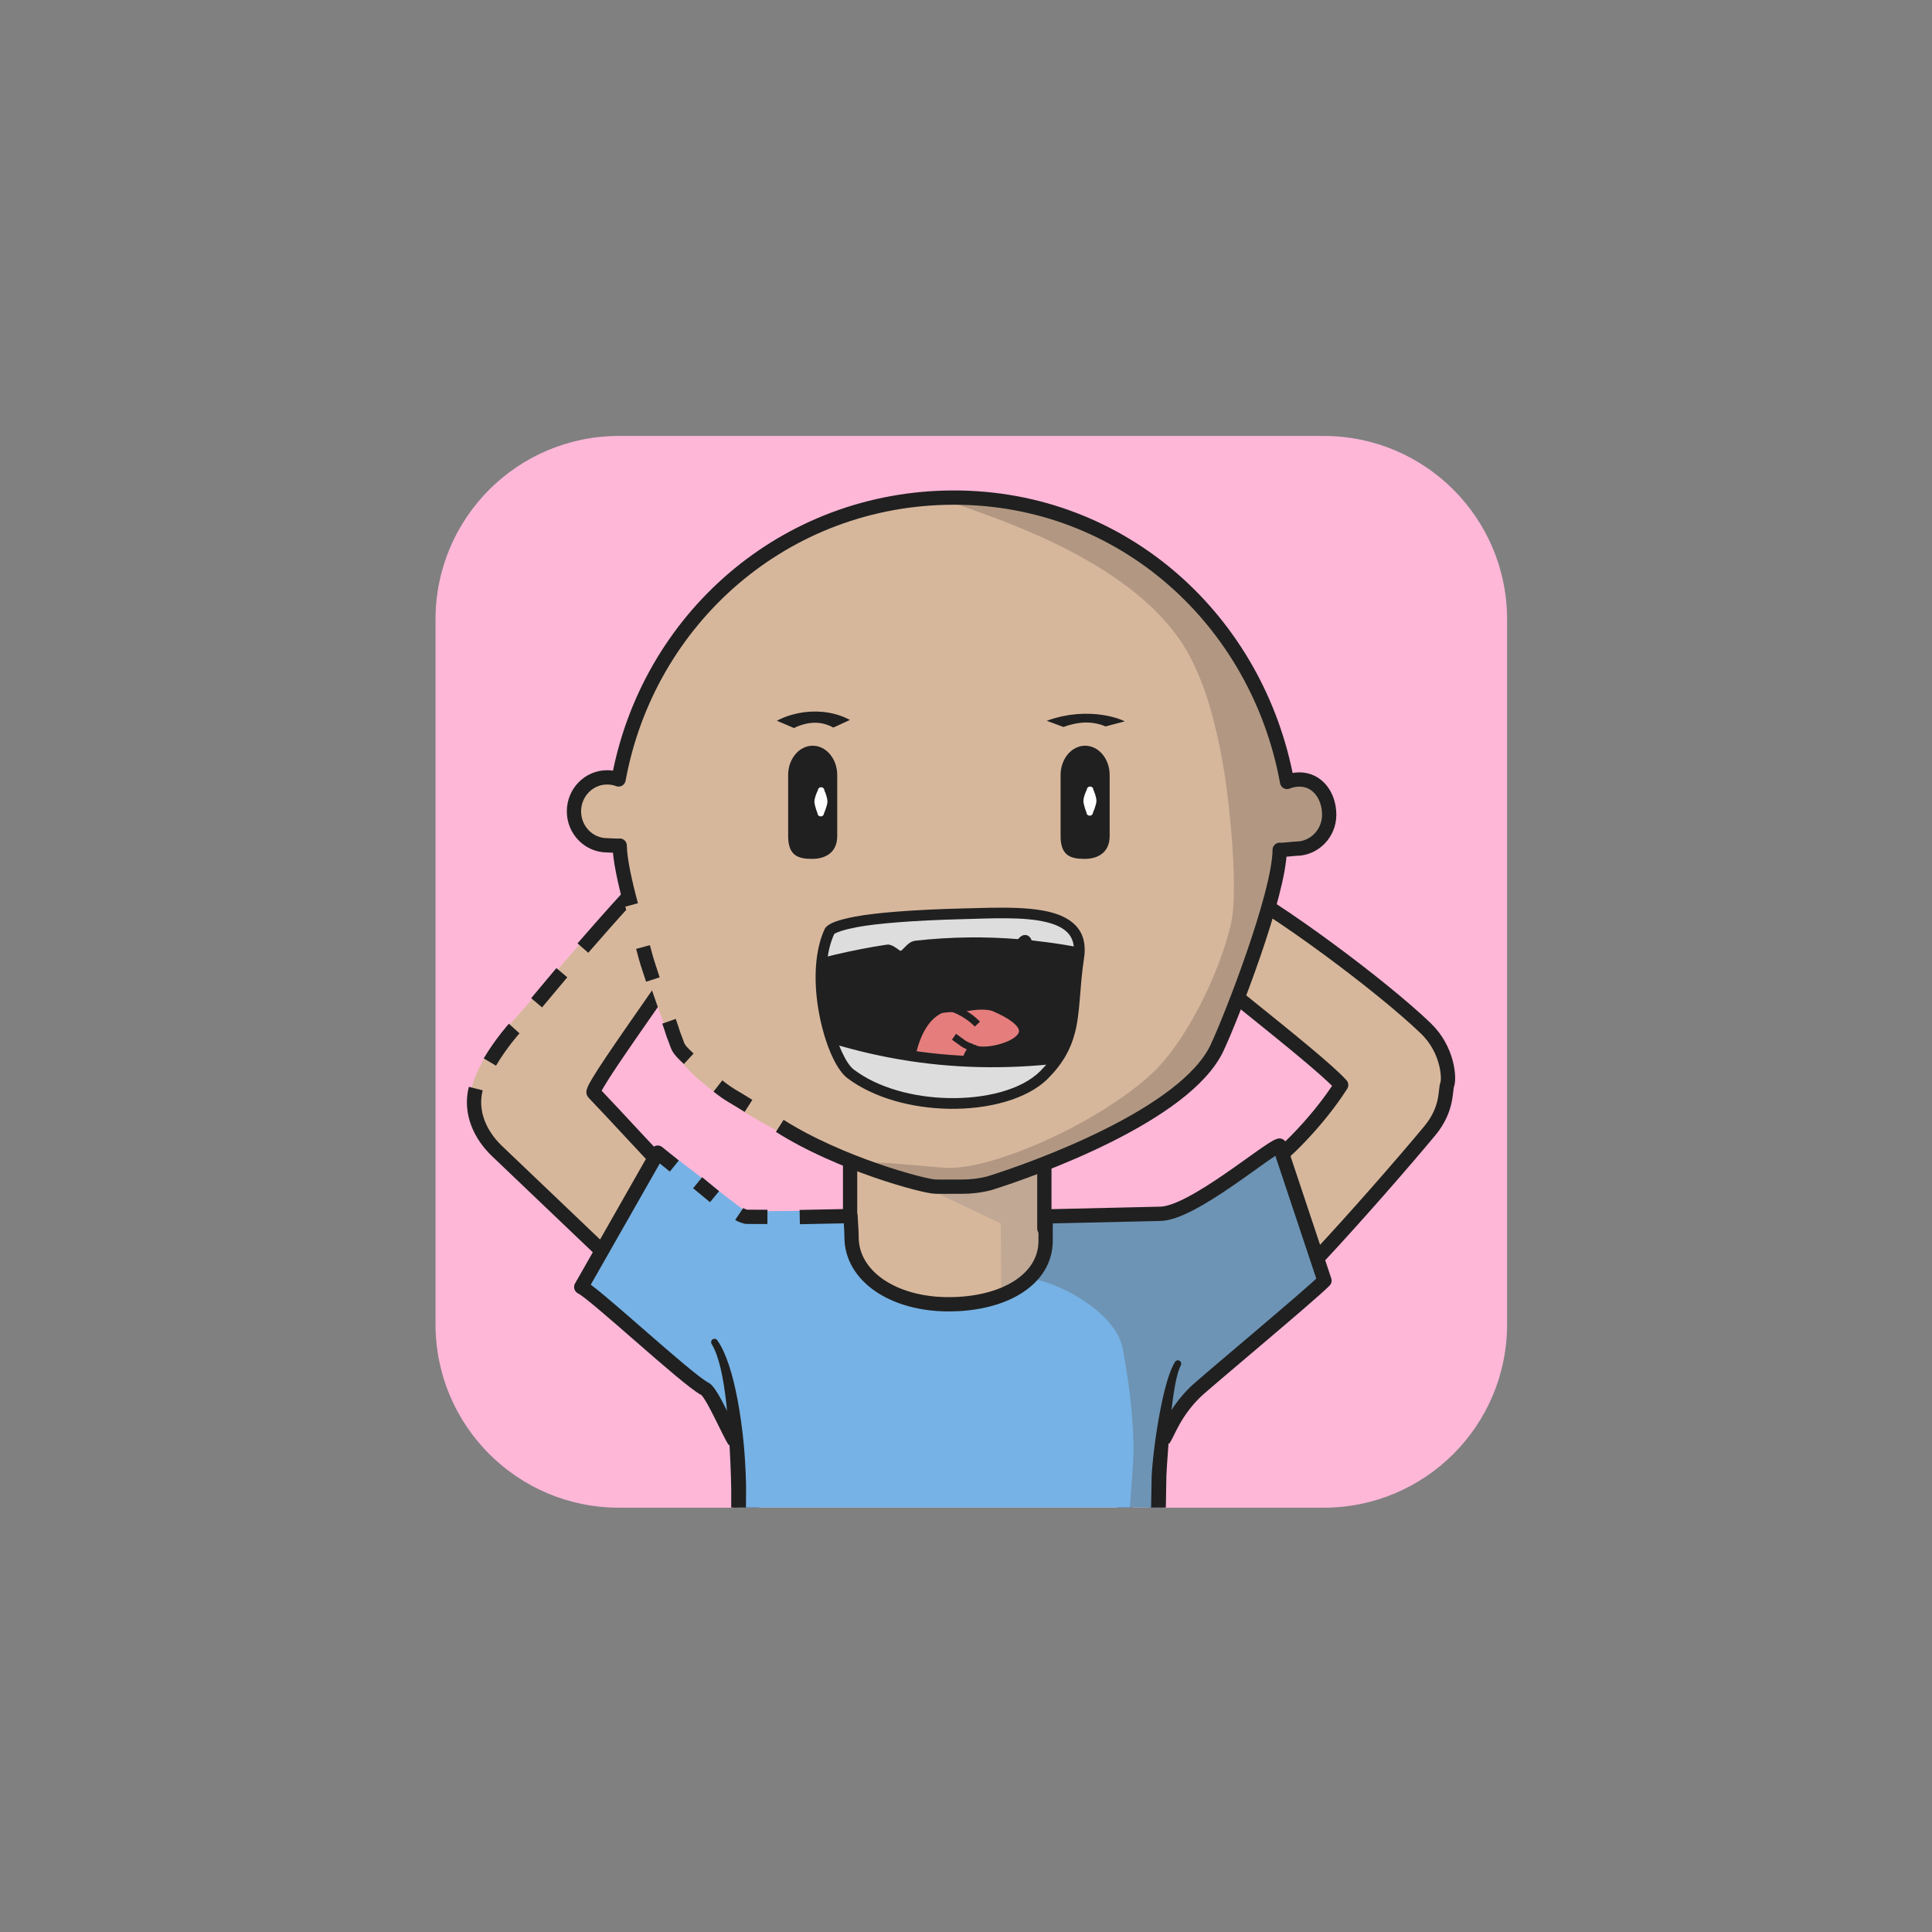 <?xml version="1.0" encoding="UTF-8" standalone="no"?>
<!DOCTYPE svg PUBLIC "-//W3C//DTD SVG 1.1//EN" "http://www.w3.org/Graphics/SVG/1.1/DTD/svg11.dtd">
<svg xmlns="http://www.w3.org/2000/svg" xmlns:xlink="http://www.w3.org/1999/xlink" xmlns:serif="http://www.serif.com/" width="100%" height="100%" viewBox="0 0 541 541" version="1.1" xml:space="preserve" style="fill-rule:evenodd;clip-rule:evenodd;stroke-linejoin:round;stroke-miterlimit:2;">
    <rect x="0" y="0" width="541" height="541" fill="#808080" stroke="none"/>
    <g transform="matrix(1,0,0,1,-9243,-3805)">
        <g id="Rover" transform="matrix(0.92,0,0,1.307,9277.68,3792.18)">
            <rect x="-37.05" y="10.062" width="586.957" height="413.292" style="fill:none;"/>
            <g transform="matrix(1.602,0,0,1.182,72.819,85.186)">
                <g id="dessert">
                    <path d="M217.349,48.484C217.349,30.131 201.756,15.253 182.522,15.253L48.59,15.253C29.355,15.253 13.763,30.131 13.763,48.484L13.763,176.277C13.763,194.63 29.355,209.508 48.59,209.508L182.522,209.508C201.756,209.508 217.349,194.63 217.349,176.277C217.349,140.58 217.349,84.182 217.349,48.484Z" style="fill:none;"/>
                    <clipPath id="_clip1">
                        <path d="M217.349,48.484C217.349,30.131 201.756,15.253 182.522,15.253L48.59,15.253C29.355,15.253 13.763,30.131 13.763,48.484L13.763,176.277C13.763,194.63 29.355,209.508 48.59,209.508L182.522,209.508C201.756,209.508 217.349,194.63 217.349,176.277C217.349,140.58 217.349,84.182 217.349,48.484Z"/>
                    </clipPath>
                    <g clip-path="url(#_clip1)">
                        <g transform="matrix(0.535,0,0,0.558,-6.599,-251.659)">
                            <rect x="32.765" y="466.616" width="392.585" height="379.107" style="fill:rgb(255,183,216);"/>
                        </g>
                    </g>
                </g>
            </g>
        </g>
    </g>
<g transform="matrix(1,0,0,1,-3932,-3625)">
        <g id="WpNUa5_Rover" transform="matrix(0.92,0,0,1.307,3966.2,3612.64)">
            <rect x="-37.05" y="10.062" width="586.957" height="413.292" style="fill:none;"/>
            <g transform="matrix(1.602,0,0,1.182,71.469,84.805)">
                <g id="WpNUa5_skins">
                    <g id="Square-N-white" serif:id="WpNUa5_Square N white">
                        <path d="M217.349,48.484C217.349,30.131 201.756,15.253 182.522,15.253L48.59,15.253C29.355,15.253 13.763,30.131 13.763,48.484L13.763,176.277C13.763,194.63 29.355,209.508 48.59,209.508L182.522,209.508C201.756,209.508 217.349,194.63 217.349,176.277L217.349,48.484Z" style="fill:none;"/>
                        <clipPath id="WpNUa5__clip1">
                            <path d="M217.349,48.484C217.349,30.131 201.756,15.253 182.522,15.253L48.59,15.253C29.355,15.253 13.763,30.131 13.763,48.484L13.763,176.277C13.763,194.63 29.355,209.508 48.59,209.508L182.522,209.508C201.756,209.508 217.349,194.63 217.349,176.277L217.349,48.484Z"/>
                        </clipPath>
                        <g clip-path="url(#WpNUa5__clip1)">
                            <g id="WpNUa5_skin2" transform="matrix(0.416,0,0,0.564,8.745,-26.529)">
                                <g>
                                    <g transform="matrix(1.63,0,0,1.148,-861.8,-526.88)">
                                        <path d="M557.95,689.023C557.95,689.023 547.631,700.011 547.388,709.849C547.253,715.279 550.53,719.3 554.876,723.531L621.335,786.874L626.844,825.589L730.109,826.205L736.905,804.724C736.54,787.71 759.291,790.463 759.655,777.682C759.664,777.366 770.401,769.184 785.171,753.436C795.107,742.842 809.2,726.743 816.444,718.002C821.496,711.905 820.686,706.726 821.316,705.037C821.927,703.399 821.553,695.367 815.303,689.357C803.076,677.6 773.755,656.694 759.515,649.734C748.998,644.594 750.011,667.187 746.717,667.832C744.483,668.269 784.395,697.184 791.586,705.214C784.395,716.451 774.278,725.573 772.7,726.447C765.86,730.235 745.666,750.244 742.104,749.105L708.423,745.403L708.423,716.914L653.995,716.914L653.995,745.403L624.012,746.931C619.211,748.576 595.975,721.763 582.133,707.362C580.675,705.845 621.175,654.923 618.945,652.898C616.026,650.248 613.15,633.254 604.499,639.663C590.414,650.098 568.841,677.119 557.95,689.023Z" style="fill:rgb(215,183,156);"/>
                                    </g>
                                    <g transform="matrix(1.878,0,0,1.412,-295.733,-22.317)">
                                        <path d="M313.592,225.533L300.253,223.265L274.853,235.067L302.85,247.545L302.956,261.91C302.977,261.947 308.321,264.338 311.61,263.09C316.187,261.352 328.072,260.443 329.265,261.077C335.413,264.349 333.638,263.054 336.544,264.86C339.357,266.608 329.439,267.584 331.26,274.674C334.695,288.053 357.772,272.683 357.772,272.683C358.647,267.032 357.54,262.38 354.904,258.499L313.592,250.006L313.592,225.533Z" style="fill:rgb(102,110,122);fill-opacity:0.2;"/>
                                    </g>
                                    <g transform="matrix(1.63,0,0,1.148,-861.8,-526.88)">
                                        <path d="M559.872,689.407C559.872,689.407 556.226,693.45 553.057,698.788" style="fill:none;stroke:rgb(32,32,32);stroke-width:4px;"/>
                                    </g>
                                    <g transform="matrix(1.63,0,0,1.148,-861.8,-526.88)">
                                        <path d="M549.107,706.217C547.377,713.071 550.53,719.3 554.876,723.531L621.335,786.874L626.844,825.589L730.109,826.205L736.905,804.724C736.54,787.71 759.291,790.463 759.655,777.682C759.664,777.366 770.401,769.184 785.171,753.436C795.107,742.842 809.2,726.743 816.444,718.002C821.496,711.905 820.686,706.726 821.316,705.037C821.927,703.399 821.553,695.367 815.303,689.357C803.076,677.6 772.975,655.134 758.735,648.174C748.218,643.033 749.231,665.626 745.937,666.271C743.703,666.708 784.395,697.184 791.586,705.214C784.395,716.451 774.278,725.573 772.7,726.447C765.86,730.235 745.666,750.244 742.104,749.105L708.423,745.403L708.423,716.914L653.995,716.914L653.995,745.403L624.012,746.931C619.211,748.576 595.975,721.763 582.133,707.362C580.675,705.845 619.354,654.663 617.124,652.638C614.205,649.988 613.764,633.25 605.113,639.659C598.506,644.554 585.265,659.878 579.124,666.884" style="fill:none;stroke:rgb(32,32,32);stroke-width:4px;"/>
                                    </g>
                                    <g transform="matrix(1.63,0,0,1.148,-861.8,-526.88)">
                                        <path d="M573.226,673.775C570.796,676.664 568.434,679.511 566.156,682.205" style="fill:none;stroke:rgb(32,32,32);stroke-width:4px;"/>
                                    </g>
                                    <g transform="matrix(1.63,0,0,1.148,-1053.36,-526.88)">
                                        <path d="M739.621,781.29L737.459,802.601C737.451,802.718 737.455,802.834 737.471,802.95L738.738,814.005C738.738,814.005 738.855,824.631 738.855,824.631C739.866,825.167 740.319,825.607 740.869,825.599C741.419,825.592 741.859,825.139 741.851,824.589L742.855,824.575L742.671,813.857C742.67,813.779 742.664,813.701 742.654,813.623L740.953,802.606C740.953,802.606 741.61,781.422 741.61,781.422C741.647,780.873 741.231,780.398 740.682,780.361C740.133,780.325 739.658,780.741 739.621,781.29Z" style="fill:rgb(32,32,32);"/>
                                    </g>
                                    <g transform="matrix(1.63,0,0,1.148,-863.62,-526.88)">
                                        <path d="M739.621,781.417L740.19,802.622C740.19,802.622 738.749,813.669 738.749,813.669C738.74,813.75 738.736,813.831 738.737,813.913L738.855,824.631C739.866,825.167 740.319,825.607 740.869,825.599C741.419,825.592 741.859,825.139 741.851,824.589L742.855,824.575L742.673,813.954C742.673,813.954 743.676,802.909 743.676,802.909C743.687,802.809 743.69,802.709 743.684,802.609L741.611,781.294C741.577,780.745 741.103,780.327 740.554,780.361C740.005,780.395 739.587,780.868 739.621,781.417Z" style="fill:rgb(32,32,32);"/>
                                    </g>
                                </g>
                            </g>
                        </g>
                    </g>
                </g>
            </g>
            <g transform="matrix(1.602,0,0,1.182,71.469,84.805)">
                <g id="WpNUa5_shirts">
                    <g id="WpNUa5_blueShirt">
                        <path d="M217.349,48.484C217.349,30.131 201.756,15.253 182.522,15.253L48.59,15.253C29.355,15.253 13.763,30.131 13.763,48.484L13.763,176.277C13.763,194.63 29.355,209.508 48.59,209.508L182.522,209.508C201.756,209.508 217.349,194.63 217.349,176.277L217.349,48.484Z" style="fill:none;"/>
                        <clipPath id="WpNUa5__clip2">
                            <path d="M217.349,48.484C217.349,30.131 201.756,15.253 182.522,15.253L48.59,15.253C29.355,15.253 13.763,30.131 13.763,48.484L13.763,176.277C13.763,194.63 29.355,209.508 48.59,209.508L182.522,209.508C201.756,209.508 217.349,194.63 217.349,176.277L217.349,48.484Z"/>
                        </clipPath>
                        <g clip-path="url(#WpNUa5__clip2)">
                            <g transform="matrix(0.835,0,0,0.796,-128.461,-41.088)">
                                <path d="M204.879,264.359L223.05,232.763C227.716,236.084 237.462,243.842 242.284,247.373L265.986,247.155C265.458,248.503 265.592,251.068 265.592,252.533C265.592,261.364 275.842,268.533 288.467,268.533C301.092,268.533 311.342,261.364 311.342,252.533C311.342,251.068 311.06,249.649 310.532,248.3L340.273,247.406C343.384,247.406 360.728,232.875 363.728,232.393C365.194,234.411 373.997,260.132 373.997,264.293L345.004,288.321C342.934,290.155 339.562,295.279 337.238,299.04L336.198,346.853L238.526,346.853L240.472,312.841L239.79,298.753C238.718,298.553 234.431,290.278 234.231,288.406L204.879,264.359Z" style="fill:rgb(118,178,229);"/>
                            </g>
                            <g transform="matrix(0.835,0,0,0.796,-128.461,-41.088)">
                                <path d="M311.1,249.209L337.548,247.895C341.109,247.895 360.269,236.558 362.437,234.955C364.704,233.279 373.997,259.61 373.997,263.322L346,287.384L337.782,298.608L334.714,323.932C334.914,326.004 330.431,337.716 329.608,321.042C329.318,315.159 330.677,306.139 330.538,300.398C330.298,290.519 328.874,283.348 328.139,278.888C326.301,267.729 304.319,259.808 306.088,263.995C307.098,266.385 313.404,252.334 311.1,249.209Z" style="fill:rgb(92,92,92);fill-opacity:0.35;"/>
                            </g>
                            <g transform="matrix(0.835,0,0,0.796,-128.461,-41.088)">
                                <path d="M235.213,244.03L231.368,240.855" style="fill:none;stroke:rgb(32,32,32);stroke-width:3.25px;"/>
                            </g>
                            <g transform="matrix(0.835,0,0,0.796,-128.461,-27.161)">
                                <path d="M239.79,282.19C238.555,280.428 234.608,271.09 233.042,270.309C229.056,268.321 207.837,248.456 204.879,247.109L222.285,216.505L226.06,219.557" style="fill:none;stroke:rgb(32,32,32);stroke-width:3.25px;"/>
                            </g>
                            <g transform="matrix(0.835,0,0,0.796,-128.461,-41.088)">
                                <path d="M240.82,247.977C241.144,248.196 242.205,248.661 242.724,248.623L247.245,248.629" style="fill:none;stroke:rgb(32,32,32);stroke-width:3.25px;"/>
                            </g>
                            <g transform="matrix(0.835,0,0,0.796,-128.461,-41.088)">
                                <path d="M254.6,248.674L266.148,248.446C266.239,250.305 266.389,251.792 266.389,253.257C266.389,262.088 275.842,268.533 288.467,268.533C301.092,268.533 310.547,262.9 310.547,254.069C310.547,252.604 310.513,250.469 310.623,248.528L336.579,247.93C343.851,247.93 361.106,233.066 363.755,232.393L373.997,263.146C370.99,266.26 346.666,286.494 344.586,288.54C339.846,293.201 338.507,297.596 337.331,299.398" style="fill:none;stroke:rgb(32,32,32);stroke-width:3.25px;"/>
                            </g>
                            <g transform="matrix(0.679,0,0,0.648,-6.676,-8.989)">
                                <path d="M235.959,350.276L236.326,328.306C236.325,327.907 236.546,324.272 236.898,319.564C237.202,315.491 237.586,310.633 238.205,306.352C238.752,302.57 239.411,299.255 240.357,297.417C240.617,296.966 240.461,296.389 240.01,296.13C239.559,295.87 238.982,296.026 238.722,296.477C237.222,298.834 235.863,303.717 234.803,309.003C234.019,312.913 233.379,317.029 232.952,320.45C232.423,324.69 232.215,327.861 232.203,328.238C232.153,331.002 232.09,334.079 232.054,337.035C231.971,343.964 231.96,350.228 231.96,350.228C231.946,351.332 232.832,352.239 233.935,352.252C235.039,352.265 235.946,351.38 235.959,350.276Z" style="fill:rgb(32,32,32);"/>
                            </g>
                            <g transform="matrix(0.679,0,0,0.648,-87.407,-8.989)">
                                <path d="M237.775,349.642C238.228,349.549 238.017,349.261 237.657,348.981C237.669,348.777 237.681,348.549 237.672,348.329C237.537,344.984 237.543,337.581 237.614,332.287C237.616,331.742 237.6,326.332 236.964,319.462C236.596,315.495 235.997,311.05 235.181,306.769C233.912,300.114 232.061,293.887 229.565,290.41C229.278,289.976 228.693,289.856 228.258,290.142C227.824,290.429 227.704,291.014 227.99,291.449C230.078,294.904 231.236,300.918 231.994,307.263C232.499,311.494 232.772,315.867 232.989,319.757C233.364,326.462 233.47,331.717 233.462,332.248C233.432,337.616 233.478,345.123 233.652,348.514C233.699,349.441 233.765,350.105 233.828,350.415C234.063,351.574 234.831,351.938 235.086,352.042C236.105,352.466 237.277,351.983 237.701,350.964C237.882,350.528 237.898,350.064 237.775,349.642ZM236.924,348.506C237.238,348.705 237.483,348.982 237.642,349.301C237.637,349.523 237.657,349.666 237.757,349.647L237.775,349.642C237.742,349.525 237.697,349.411 237.642,349.301C237.644,349.207 237.65,349.098 237.657,348.981C237.429,348.803 237.141,348.628 236.924,348.506Z" style="fill:rgb(32,32,32);"/>
                            </g>
                        </g>
                    </g>
                </g>
            </g>
            <g id="WpNUa5_border_mask" transform="matrix(1.602,0,0,1.182,72.819,85.186)">
                <path d="M217.349,48.484C217.349,30.131 201.756,15.253 182.522,15.253L48.59,15.253C29.355,15.253 13.763,30.131 13.763,48.484L13.763,176.277C13.763,194.63 29.355,209.508 48.59,209.508L182.522,209.508C201.756,209.508 217.349,194.63 217.349,176.277L217.349,48.484Z" style="fill:none;"/>
            </g>
        </g>
    </g><g transform="matrix(1,0,0,1,-769,-1229)">
        <g id="Wj6UdD_Avatar_ssal" transform="matrix(0.92,0,0,1.307,803.469,1216.14)">
            <rect x="-37.05" y="10.062" width="586.957" height="413.292" style="fill:none;"/>
            <g transform="matrix(1.602,0,0,1.182,71.469,84.805)">
                <g id="Wj6UdD_skins">
                    <g id="Diamond-Face-White" serif:id="Wj6UdD_Diamond Face White">
                        <path d="M217.349,48.484C217.349,30.131 201.756,15.253 182.522,15.253L48.59,15.253C29.355,15.253 13.763,30.131 13.763,48.484L13.763,176.277C13.763,194.63 29.355,209.508 48.59,209.508L182.522,209.508C201.756,209.508 217.349,194.63 217.349,176.277L217.349,48.484Z" style="fill:none;"/>
                        <clipPath id="Wj6UdD__clip1">
                            <path d="M217.349,48.484C217.349,30.131 201.756,15.253 182.522,15.253L48.59,15.253C29.355,15.253 13.763,30.131 13.763,48.484L13.763,176.277C13.763,194.63 29.355,209.508 48.59,209.508L182.522,209.508C201.756,209.508 217.349,194.63 217.349,176.277L217.349,48.484Z"/>
                        </clipPath>
                        <g clip-path="url(#Wj6UdD__clip1)">
                            <g id="Wj6UdD_skin2" transform="matrix(0.416,0,0,0.564,8.745,-26.529)">
                                <g transform="matrix(1.63,0,0,1.148,-1172.53,-2972.84)">
                                    <path d="M864.16,2864.12C860.114,2864.24 856.085,2863.56 852.301,2862.13C832.992,2854.62 799.821,2838.67 794.664,2825.71C790.777,2815.95 778.115,2780.67 778.03,2769.69C777.505,2769.78 776.834,2769.24 776.283,2769.24C771.151,2769.24 766.985,2764.98 766.985,2759.73C766.985,2754.48 771.151,2750.22 776.283,2750.22C777.408,2750.22 778.486,2750.43 779.484,2750.8C787.741,2705.8 826.123,2671.9 873.489,2671.9C920.892,2671.9 958.583,2706.45 966.797,2751.5C967.865,2751.06 969.031,2750.82 970.252,2750.82C975.384,2750.82 978.596,2755.44 978.596,2760.68C978.596,2765.93 974.43,2770.19 969.298,2770.19C968.651,2770.19 965.336,2770.63 964.727,2770.5C964.638,2782.94 947.912,2822.2 944.396,2830.64C938.364,2845.13 886.986,2863.79 883.043,2863.58C882.992,2863.56 882.939,2863.56 882.886,2863.56C882.875,2863.55 871.459,2863.9 864.16,2864.12Z" style="fill:rgb(215,183,156);"/>
                                </g>
                                <g transform="matrix(1.63,0,0,1.148,-1172.53,-2972.84)">
                                    <path d="M782.977,2785.98C781.125,2779.09 779.835,2772.98 779.806,2769.33C779.282,2769.43 776.834,2769.24 776.283,2769.24C771.151,2769.24 766.985,2764.98 766.985,2759.73C766.985,2754.48 771.151,2750.22 776.283,2750.22C777.408,2750.22 778.486,2750.43 779.484,2750.8C787.741,2705.8 826.123,2671.9 873.489,2671.9C920.892,2671.9 958.583,2706.45 966.797,2751.5C967.865,2751.06 969.031,2750.82 970.252,2750.82C975.384,2750.82 978.596,2755.44 978.596,2760.68C978.596,2765.93 974.43,2770.19 969.298,2770.19C968.651,2770.19 965.336,2770.63 964.727,2770.5C964.638,2782.94 951.064,2817.76 947.137,2826.02C938.242,2844.73 896.327,2859.82 883.335,2863.86C880.753,2864.52 878.096,2864.83 875.431,2864.81C872.226,2864.84 868.338,2864.8 868.338,2864.8C865.327,2864.82 841.488,2858.47 824.646,2847.78" style="fill:none;stroke:rgb(32,32,32);stroke-width:4px;"/>
                                </g>
                                <g transform="matrix(1.63,0,0,1.148,-1172.53,-2972.84)">
                                    <path d="M815.887,2842.19C811.429,2839.36 811.013,2839.5 807.316,2836.62" style="fill:none;stroke:rgb(32,32,32);stroke-width:4px;"/>
                                </g>
                                <g transform="matrix(1.63,0,0,1.148,-1172.53,-2972.84)">
                                    <path d="M799.145,2829C795.797,2825.92 796.278,2825.81 795.286,2823.31C794.407,2821.11 795.052,2822.57 793.615,2818.5" style="fill:none;stroke:rgb(32,32,32);stroke-width:4px;"/>
                                </g>
                                <g transform="matrix(1.63,0,0,1.148,-1172.53,-2972.84)">
                                    <path d="M789.096,2806.82C787.361,2801.46 787.727,2802.91 786.332,2797.72" style="fill:none;stroke:rgb(32,32,32);stroke-width:4px;"/>
                                </g>
                                <g transform="matrix(2.005,0,0,1.412,-329.647,-22.317)">
                                    <g id="Wj6UdD_shadow_norm">
                                        <path d="M289.848,239.971C286.496,240.132 270.888,236.759 269.047,235.063C266.671,232.875 281.963,234.985 288.04,235.279C298.411,235.78 322.66,225.143 334.938,213.687C342.013,207.085 349.852,192.172 352.765,179.885C354.551,172.349 352.513,153.188 351.442,146.296C348.841,129.564 345.04,122.302 344.908,121.983C332.488,91.857 277.797,82.791 289.848,82.791C328.387,82.791 359.764,111.131 366.442,147.75C367.31,147.394 368.258,147.198 369.251,147.198C373.423,147.198 374.713,151.261 374.713,155.527C374.713,159.793 371.625,162.417 367.453,162.417C366.927,162.417 364.366,162.999 363.87,162.894C364.516,167.562 349.041,212.462 345.898,214.59C331.439,224.38 304.44,239.268 289.848,239.971Z" style="fill:rgb(32,32,32);fill-opacity:0.2;"/>
                                    </g>
                                </g>
                            </g>
                        </g>
                    </g>
                </g>
            </g>
        </g>
    </g><g transform="matrix(1,0,0,1,-2646,0)">
        <g id="GN4Upg_b1_h1_fg_buzzCut" transform="matrix(0.92,0,0,1.307,2680.92,-13.147)">
            <rect x="-37.05" y="10.062" width="586.957" height="413.292" style="fill:none;"/>
        </g>
    </g><g transform="matrix(1,0,0,1,-761,-17548)">
        <g id="obdU4m_Rover" transform="matrix(0.92,0,0,1.307,795.129,17535)">
            <rect x="-37.05" y="10.062" width="586.957" height="413.292" style="fill:none;"/>
            <g id="obdU4m_mouths" transform="matrix(1.087,0,0,0.765,-348.212,56.015)">
                <g id="obdU4m_large_cheeky_mouth" transform="matrix(1.185,0,0,1.23,292.506,-589.365)">
                    <path d="M190.737,642.187C191.303,641.455 193.577,640.719 197.043,640.091C201.694,639.248 210.46,638.547 222.024,638.267C235.177,637.948 251.399,636.698 249.592,648.188C247.74,659.963 249.769,666.836 241.419,674.92C232.6,683.458 208.299,683.874 195.688,674.712C190.971,671.285 185.668,652.57 190.737,642.187Z" style="fill:rgb(32,32,32);"/>
                    <clipPath id="obdU4m__clip1">
                        <path d="M190.737,642.187C191.303,641.455 193.577,640.719 197.043,640.091C201.694,639.248 210.46,638.547 222.024,638.267C235.177,637.948 251.399,636.698 249.592,648.188C247.74,659.963 249.769,666.836 241.419,674.92C232.6,683.458 208.299,683.874 195.688,674.712C190.971,671.285 185.668,652.57 190.737,642.187Z"/>
                    </clipPath>
                    <g clip-path="url(#obdU4m__clip1)">
                        <g transform="matrix(0.844,0,0,0.813,-7760.96,-12088.9)">
                            <path d="M9501.59,15645.1L9408.47,15645.1L9408.83,15671.4C9418.71,15668.4 9428.26,15666.1 9437.59,15664.7C9438.64,15664.5 9440.32,15666.6 9441.36,15666.5C9442.98,15666.3 9443.97,15663.8 9445.58,15663.6C9455.4,15662.5 9465.02,15662.4 9474.59,15663.2C9475.07,15663.2 9475.71,15661.9 9476.19,15662C9476.56,15662 9476.77,15663.4 9477.14,15663.4C9477.9,15663.5 9478.67,15663.6 9479.43,15663.7C9485.86,15664.4 9492.28,15665.6 9498.74,15667.1L9501.59,15645.1Z" style="fill:rgb(221,221,221);stroke:rgb(32,32,32);stroke-width:3px;"/>
                        </g>
                        <g transform="matrix(0.844,1.12825e-17,-1.17098e-17,0.813,-7760.96,-12086.3)">
                            <path d="M9442.91,15702.4C9442.91,15702.4 9442.16,15682.8 9452.05,15677.9C9453.48,15677.2 9457.86,15677.5 9460.05,15677.1C9461.94,15676.7 9465.82,15676.4 9467.78,15677.3C9487.75,15685.9 9465.27,15692 9461.7,15689.5C9461.7,15689.5 9457.01,15693.3 9462.95,15701.3C9468.89,15709.4 9453.74,15707 9453.74,15707L9442.91,15702.4Z" style="fill:rgb(229,125,125);stroke:rgb(32,32,32);stroke-width:3px;"/>
                        </g>
                        <g transform="matrix(0.844,0,0,0.813,-7760.96,-12086.3)">
                            <path d="M9456.25,15685.8C9458.57,15687.4 9458.98,15688.1 9461.36,15688.8" style="fill:none;stroke:rgb(32,32,32);stroke-width:2px;"/>
                        </g>
                        <g transform="matrix(-0.842,-0.045,0.047,-0.812,7453.08,13815.7)">
                            <path d="M9501.59,15645.1L9408.47,15645.1L9408.83,15671.4C9440.94,15661.5 9469.48,15660 9498.74,15667.1L9501.59,15645.1Z" style="fill:rgb(221,221,221);stroke:rgb(32,32,32);stroke-width:3px;"/>
                        </g>
                    </g>
                    <path d="M189.722,641.457C189.671,641.523 189.627,641.593 189.591,641.668C187.225,646.516 186.987,653.105 187.934,659.225C188.631,663.734 189.962,667.983 191.494,671.067C192.573,673.241 193.782,674.855 194.926,675.686C201.103,680.174 209.99,682.464 218.606,682.659C228.234,682.878 237.489,680.454 242.316,675.78C245.915,672.297 247.678,669.021 248.649,665.524C249.992,660.685 249.739,655.394 250.843,648.37C251.601,643.55 249.588,640.68 246.03,638.977C240.48,636.322 230.599,636.839 221.992,637.048C216.212,637.188 211.127,637.433 206.902,637.748C202.598,638.068 199.177,638.463 196.809,638.893C194.801,639.257 193.177,639.659 192.026,640.072C190.825,640.504 190.065,641.015 189.722,641.457ZM191.808,642.859C191.892,642.792 192.022,642.736 192.174,642.662C192.519,642.493 192.962,642.328 193.493,642.165C194.487,641.858 195.764,641.564 197.277,641.289C199.581,640.872 202.909,640.491 207.097,640.179C211.285,639.867 216.326,639.625 222.056,639.486C228.869,639.321 236.521,638.878 241.977,640.17C244.646,640.802 246.77,641.822 247.798,643.673C248.426,644.804 248.62,646.227 248.341,648.005C247.253,654.919 247.526,660.13 246.203,664.894C245.335,668.022 243.741,670.943 240.522,674.06C236.082,678.358 227.52,680.422 218.665,680.221C210.589,680.038 202.241,677.946 196.45,673.738C195.538,673.076 194.637,671.747 193.777,670.015C192.335,667.111 191.094,663.11 190.438,658.866C189.576,653.3 189.702,647.307 191.807,642.861L191.808,642.859Z" style="fill:rgb(32,32,32);"/>
                </g>
                <g transform="matrix(1,0,0,1,-8905.3,-15455.8)">
                    <path d="M9452.93,15677.8C9455.81,15676.2 9461.97,15679 9465.19,15682.4" style="fill:none;stroke:rgb(32,32,32);stroke-width:2px;"/>
                </g>
            </g>
        </g>
    </g><g transform="matrix(1,0,0,1,-17706,-622)">
        <g id="GwnUjk_b1_e2_normEyes" transform="matrix(0.92,0,0,1.307,17740.5,609.695)">
            <rect x="-37.05" y="10.062" width="586.957" height="413.292" style="fill:none;"/>
            <g transform="matrix(-0.667,0,0,0.667,418.79,57.248)">
                <g id="GwnUjk_eyes">
                    <g id="GwnUjk_eyes_happy">
                        <g id="GwnUjk_eyes_male" transform="matrix(1,0,0,1,0,9.044)">
                            <g transform="matrix(2.005,0,0,0.789,-196.069,68.392)">
                                <path d="M255.455,131.968L255.455,152.511" style="fill:none;"/>
                            </g>
                            <g transform="matrix(2.005,0,0,0.8,-330.453,66.863)">
                                <path d="M255.455,131.968L255.455,152.511" style="fill:none;"/>
                            </g>
                            <g transform="matrix(2.005,0,0,0.955,-323.268,42.154)">
                                <path d="M249.871,131.968L249.871,152.511C249.871,157.949 252.472,160.175 255.555,160.175C258.637,160.175 261.04,159.262 261.04,152.511C261.04,131.968 261.04,131.968 261.04,131.968C261.04,126.53 258.538,122.115 255.455,122.115C252.373,122.115 249.871,126.53 249.871,131.968Z" style="fill:rgb(32,32,32);"/>
                            </g>
                            <g transform="matrix(2.005,0,0,0.955,-198.946,42.154)">
                                <path d="M249.871,131.968L249.871,152.511C249.871,157.949 252.472,160.175 255.555,160.175C258.637,160.175 261.04,159.262 261.04,152.511C261.04,131.968 261.04,131.968 261.04,131.968C261.04,126.53 258.538,122.115 255.455,122.115C252.373,122.115 249.871,126.53 249.871,131.968Z" style="fill:rgb(32,32,32);"/>
                            </g>
                            <g transform="matrix(2.005,0,0,0.513,-327.567,104.755)">
                                <path d="M257.211,132.863C257.211,132.863 257.552,134.469 257.816,137.085C257.905,137.968 257.989,138.92 257.989,139.911C257.988,140.914 257.892,141.852 257.81,142.752C257.574,145.343 257.295,147.025 257.295,147.025C257.302,148.155 256.974,149.087 256.564,149.105C256.153,149.124 255.814,148.222 255.808,147.092C255.808,147.092 255.509,145.436 255.242,142.868C255.149,141.975 255.043,141.047 255.03,140.044C255.017,139.054 255.091,138.095 255.169,137.205C255.402,134.566 255.723,132.93 255.723,132.93C255.717,131.8 256.044,130.868 256.455,130.85C256.866,130.831 257.204,131.733 257.211,132.863Z" style="fill:white;"/>
                            </g>
                            <g transform="matrix(2.005,0,0,0.513,-204.822,104.986)">
                                <path d="M257.211,132.863C257.211,132.863 257.552,134.469 257.816,137.085C257.905,137.968 257.989,138.92 257.989,139.911C257.988,140.914 257.892,141.852 257.81,142.752C257.574,145.343 257.295,147.025 257.295,147.025C257.302,148.155 256.974,149.087 256.564,149.105C256.153,149.124 255.814,148.222 255.808,147.092C255.808,147.092 255.509,145.436 255.242,142.868C255.149,141.975 255.043,141.047 255.03,140.044C255.017,139.054 255.091,138.095 255.169,137.205C255.402,134.566 255.723,132.93 255.723,132.93C255.717,131.8 256.044,130.868 256.455,130.85C256.866,130.831 257.204,131.733 257.211,132.863Z" style="fill:white;"/>
                            </g>
                        </g>
                        <g transform="matrix(1.63,0,0,0.425,-788.467,-410.733)">
                            <path d="M591.219,1344.8C591.219,1344.8 598.229,1335 608.029,1344.8" style="fill:none;stroke:rgb(32,32,32);stroke-width:6.63px;"/>
                        </g>
                        <g transform="matrix(-1.63,0,0,0.569,1289.36,-604.223)">
                            <path d="M591.219,1344.8C591.219,1344.8 598.944,1335.81 606.956,1344.44" style="fill:none;stroke:rgb(32,32,32);stroke-width:6.33px;"/>
                        </g>
                    </g>
                </g>
            </g>
        </g>
    </g></svg>
